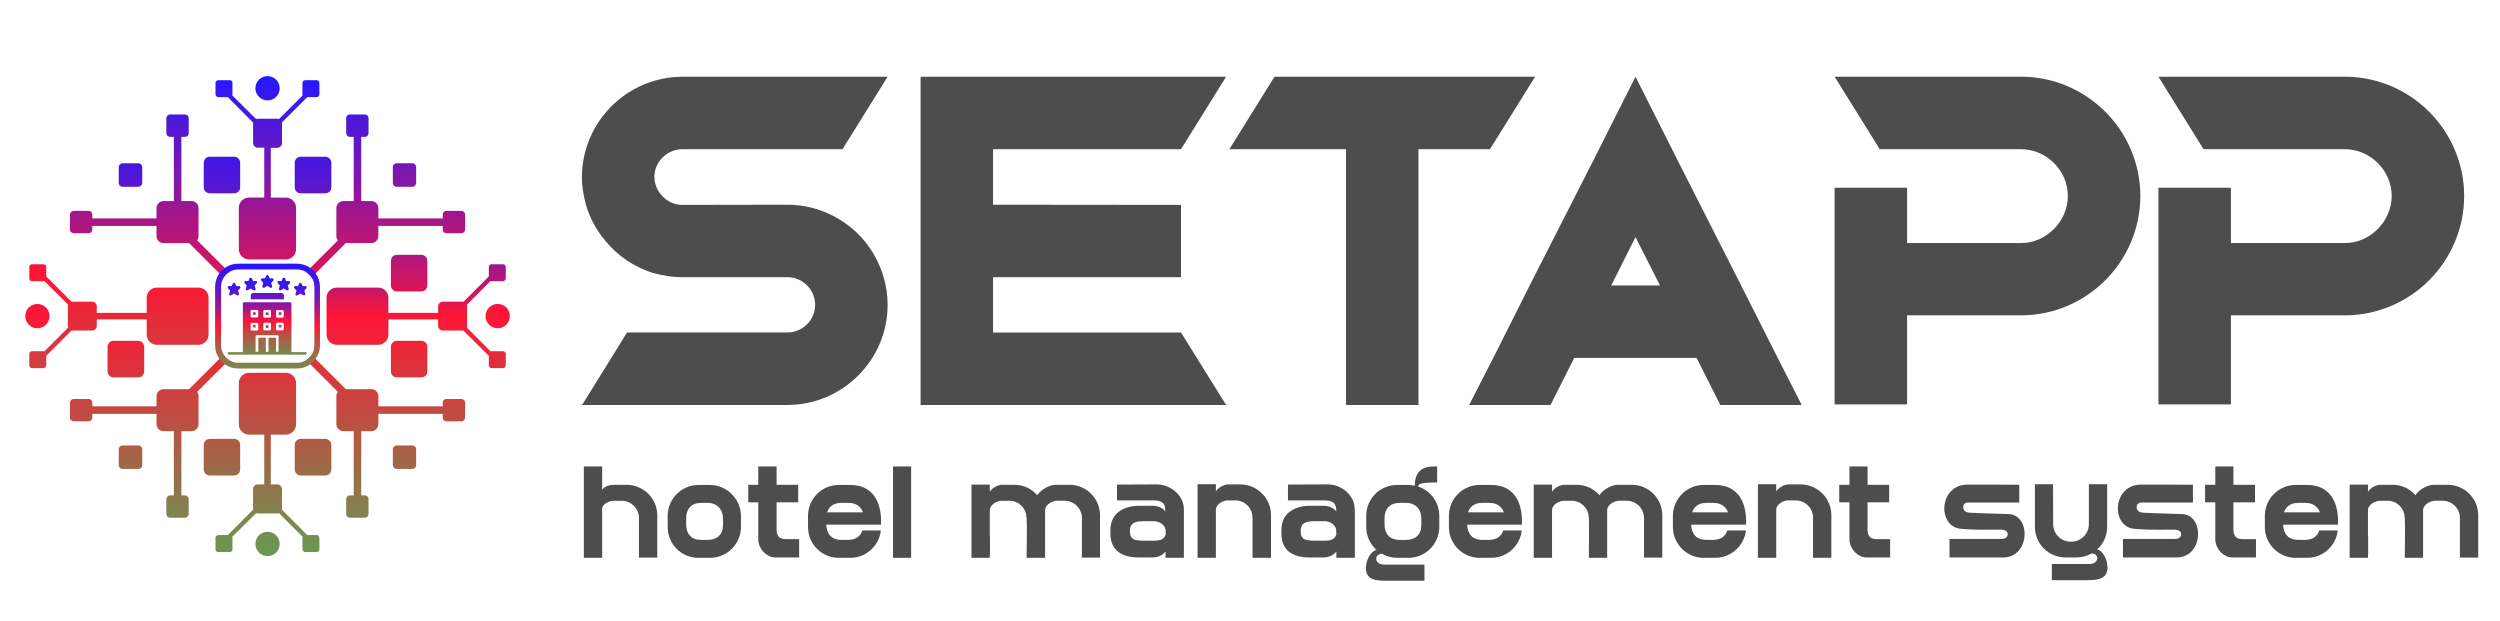 <svg version="1.2" xmlns="http://www.w3.org/2000/svg" viewBox="0 0 1297 322" width="1297" height="322">
	<title>logo</title>
	<defs>
		<linearGradient id="g1" x2="1" gradientUnits="userSpaceOnUse" gradientTransform="matrix(0,246.53,-246.53,0,115.17,40.29)">
			<stop offset="0" stop-color="#2518ff"/>
			<stop offset=".07" stop-color="#2917fb"/>
			<stop offset=".13" stop-color="#3517ef"/>
			<stop offset=".2" stop-color="#4a17dc"/>
			<stop offset=".27" stop-color="#6717c1"/>
			<stop offset=".34" stop-color="#8c169f"/>
			<stop offset=".41" stop-color="#ba1574"/>
			<stop offset=".48" stop-color="#ef1543"/>
			<stop offset=".5" stop-color="#ff1535"/>
			<stop offset="1" stop-color="#689853"/>
		</linearGradient>
		<linearGradient id="g2" x2="1" gradientUnits="userSpaceOnUse" gradientTransform="matrix(0,246.53,-246.328,0,67.7,40.29)">
			<stop offset="0" stop-color="#2518ff"/>
			<stop offset=".06" stop-color="#2917fa"/>
			<stop offset=".13" stop-color="#3617ee"/>
			<stop offset=".2" stop-color="#4d17d9"/>
			<stop offset=".27" stop-color="#6c17bc"/>
			<stop offset=".35" stop-color="#941697"/>
			<stop offset=".43" stop-color="#c5156a"/>
			<stop offset=".5" stop-color="#ff1535"/>
			<stop offset="1" stop-color="#689853"/>
		</linearGradient>
		<linearGradient id="g3" x2="1" gradientUnits="userSpaceOnUse" gradientTransform="matrix(0,246.53,-246.53,0,65.29,40.29)">
			<stop offset="0" stop-color="#2518ff"/>
			<stop offset=".5" stop-color="#ff1535"/>
			<stop offset="1" stop-color="#689853"/>
		</linearGradient>
		<linearGradient id="g4" x2="1" gradientUnits="userSpaceOnUse" gradientTransform="matrix(0,246.53,-246.53,0,115.17,40.29)">
			<stop offset="0" stop-color="#2518ff"/>
			<stop offset=".5" stop-color="#ff1535"/>
			<stop offset="1" stop-color="#689853"/>
		</linearGradient>
		<linearGradient id="g5" x2="1" gradientUnits="userSpaceOnUse" gradientTransform="matrix(0,246.53,-246.328,0,67.7,40.29)">
			<stop offset="0" stop-color="#2518ff"/>
			<stop offset=".5" stop-color="#ff1535"/>
			<stop offset="1" stop-color="#689853"/>
		</linearGradient>
		<linearGradient id="g6" x2="1" gradientUnits="userSpaceOnUse" gradientTransform="matrix(0,246.53,-246.53,0,19.4,40.29)">
			<stop offset="0" stop-color="#2518ff"/>
			<stop offset=".5" stop-color="#ff1535"/>
			<stop offset="1" stop-color="#689853"/>
		</linearGradient>
		<linearGradient id="g7" x2="1" gradientUnits="userSpaceOnUse" gradientTransform="matrix(0,286.82,-494.594,0,61.67,0)">
			<stop offset="0" stop-color="#2518ff"/>
			<stop offset=".5" stop-color="#ff1535"/>
			<stop offset="1" stop-color="#689853"/>
		</linearGradient>
		<linearGradient id="g8" x2="1" gradientUnits="userSpaceOnUse" gradientTransform="matrix(0,246.53,-246.53,0,212.27,40.29)">
			<stop offset="0" stop-color="#2518ff"/>
			<stop offset=".33" stop-color="#931699"/>
			<stop offset=".5" stop-color="#ff1535"/>
			<stop offset="1" stop-color="#689853"/>
		</linearGradient>
		<linearGradient id="g9" x2="1" gradientUnits="userSpaceOnUse" gradientTransform="matrix(0,246.53,-246.53,0,162.38,40.29)">
			<stop offset="0" stop-color="#2518ff"/>
			<stop offset=".06" stop-color="#2917fa"/>
			<stop offset=".13" stop-color="#3817ed"/>
			<stop offset=".2" stop-color="#5017d7"/>
			<stop offset=".28" stop-color="#7116b8"/>
			<stop offset=".36" stop-color="#9c1690"/>
			<stop offset=".44" stop-color="#cf1561"/>
			<stop offset=".5" stop-color="#ff1535"/>
			<stop offset=".52" stop-color="#f71b36"/>
			<stop offset=".6" stop-color="#cb413f"/>
			<stop offset=".68" stop-color="#a76046"/>
			<stop offset=".76" stop-color="#8b784b"/>
			<stop offset=".84" stop-color="#778a4f"/>
			<stop offset=".92" stop-color="#6b9452"/>
			<stop offset="1" stop-color="#689853"/>
		</linearGradient>
		<linearGradient id="g10" x2="1" gradientUnits="userSpaceOnUse" gradientTransform="matrix(0,246.53,-246.328,0,209.86,40.29)">
			<stop offset="0" stop-color="#2518ff"/>
			<stop offset=".5" stop-color="#ff1535"/>
			<stop offset="1" stop-color="#689853"/>
		</linearGradient>
		<linearGradient id="g11" x2="1" gradientUnits="userSpaceOnUse" gradientTransform="matrix(0,246.53,-246.53,0,212.27,40.29)">
			<stop offset="0" stop-color="#2518ff"/>
			<stop offset=".5" stop-color="#ff1535"/>
			<stop offset="1" stop-color="#689853"/>
		</linearGradient>
		<linearGradient id="g12" x2="1" gradientUnits="userSpaceOnUse" gradientTransform="matrix(0,246.53,-246.53,0,162.38,40.29)">
			<stop offset="0" stop-color="#2518ff"/>
			<stop offset=".5" stop-color="#ff1535"/>
			<stop offset="1" stop-color="#689853"/>
		</linearGradient>
		<linearGradient id="g13" x2="1" gradientUnits="userSpaceOnUse" gradientTransform="matrix(0,246.53,-246.328,0,209.86,40.29)">
			<stop offset="0" stop-color="#2518ff"/>
			<stop offset=".5" stop-color="#ff1535"/>
			<stop offset="1" stop-color="#689853"/>
		</linearGradient>
		<linearGradient id="g14" x2="1" gradientUnits="userSpaceOnUse" gradientTransform="matrix(0,246.53,-246.53,0,258.16,40.29)">
			<stop offset="0" stop-color="#2518ff"/>
			<stop offset=".5" stop-color="#ff1535"/>
			<stop offset="1" stop-color="#689853"/>
		</linearGradient>
		<linearGradient id="g15" x2="1" gradientUnits="userSpaceOnUse" gradientTransform="matrix(0,246.53,-425.118,0,215.89,40.29)">
			<stop offset="0" stop-color="#2518ff"/>
			<stop offset=".09" stop-color="#2817fc"/>
			<stop offset=".16" stop-color="#3217f2"/>
			<stop offset=".22" stop-color="#4317e2"/>
			<stop offset=".28" stop-color="#5b17cc"/>
			<stop offset=".34" stop-color="#7a16af"/>
			<stop offset=".4" stop-color="#a0168c"/>
			<stop offset=".45" stop-color="#cd1563"/>
			<stop offset=".5" stop-color="#ff1535"/>
			<stop offset="1" stop-color="#689853"/>
		</linearGradient>
		<linearGradient id="g16" x2="1" gradientUnits="userSpaceOnUse" gradientTransform="matrix(0,246.53,-246.53,0,138.78,40.29)">
			<stop offset="0" stop-color="#2518ff"/>
			<stop offset=".5" stop-color="#ff1535"/>
			<stop offset="1" stop-color="#689853"/>
		</linearGradient>
		<linearGradient id="g17" x2="1" gradientUnits="userSpaceOnUse" gradientTransform="matrix(0,246.53,-142.992,0,138.78,40.29)">
			<stop offset="0" stop-color="#2518ff"/>
			<stop offset=".5" stop-color="#ff1535"/>
			<stop offset="1" stop-color="#689853"/>
		</linearGradient>
		<linearGradient id="g18" x2="1" gradientUnits="userSpaceOnUse" gradientTransform="matrix(0,246.53,-246.53,0,138.78,40.29)">
			<stop offset="0" stop-color="#2518ff"/>
			<stop offset=".5" stop-color="#ff1535"/>
			<stop offset="1" stop-color="#689853"/>
		</linearGradient>
		<linearGradient id="g19" x2="1" gradientUnits="userSpaceOnUse" gradientTransform="matrix(0,246.53,-142.992,0,138.78,40.29)">
			<stop offset="0" stop-color="#2518ff"/>
			<stop offset=".5" stop-color="#ff1535"/>
			<stop offset="1" stop-color="#689853"/>
		</linearGradient>
		<linearGradient id="g20" x2="1" gradientUnits="userSpaceOnUse" gradientTransform="matrix(0,246.53,-240.408,0,77.52,40.29)">
			<stop offset="0" stop-color="#2518ff"/>
			<stop offset=".5" stop-color="#ff1535"/>
			<stop offset="1" stop-color="#689853"/>
		</linearGradient>
		<linearGradient id="g21" x2="1" gradientUnits="userSpaceOnUse" gradientTransform="matrix(0,246.53,-240.378,0,77.51,40.29)">
			<stop offset="0" stop-color="#2518ff"/>
			<stop offset=".5" stop-color="#ff1535"/>
			<stop offset="1" stop-color="#689853"/>
		</linearGradient>
		<linearGradient id="g22" x2="1" gradientUnits="userSpaceOnUse" gradientTransform="matrix(0,246.53,-240.408,0,200.04,40.29)">
			<stop offset="0" stop-color="#2518ff"/>
			<stop offset=".5" stop-color="#ff1535"/>
			<stop offset="1" stop-color="#689853"/>
		</linearGradient>
		<linearGradient id="g23" x2="1" gradientUnits="userSpaceOnUse" gradientTransform="matrix(0,246.53,-240.378,0,200.05,40.29)">
			<stop offset="0" stop-color="#2518ff"/>
			<stop offset=".5" stop-color="#ff1535"/>
			<stop offset="1" stop-color="#689853"/>
		</linearGradient>
		<linearGradient id="g24" x2="1" gradientUnits="userSpaceOnUse" gradientTransform="matrix(NaN,NaN,NaN,NaN,NaN,NaN)">
			<stop offset="0" stop-color="#2518ff"/>
			<stop offset=".5" stop-color="#ff1535"/>
			<stop offset="1" stop-color="#689853"/>
		</linearGradient>
		<linearGradient id="g25" x2="1" gradientUnits="userSpaceOnUse" gradientTransform="matrix(0,69.27,-69.27,0,138.78,133.61)">
			<stop offset="0" stop-color="#2518ff"/>
			<stop offset=".06" stop-color="#2917fa"/>
			<stop offset=".13" stop-color="#3817ed"/>
			<stop offset=".2" stop-color="#5017d7"/>
			<stop offset=".28" stop-color="#7116b8"/>
			<stop offset=".36" stop-color="#9c1690"/>
			<stop offset=".44" stop-color="#cf1561"/>
			<stop offset=".5" stop-color="#ff1535"/>
			<stop offset=".52" stop-color="#f71b36"/>
			<stop offset=".6" stop-color="#cb413f"/>
			<stop offset=".68" stop-color="#a76046"/>
			<stop offset=".76" stop-color="#8b784b"/>
			<stop offset=".84" stop-color="#778a4f"/>
			<stop offset=".92" stop-color="#6b9452"/>
			<stop offset="1" stop-color="#689853"/>
		</linearGradient>
		<linearGradient id="g26" x2="1" gradientUnits="userSpaceOnUse" gradientTransform="matrix(0,52.24,-52.242,0,138.6,140.55)">
			<stop offset="0" stop-color="#2518ff"/>
			<stop offset=".06" stop-color="#2917fa"/>
			<stop offset=".13" stop-color="#3817ed"/>
			<stop offset=".2" stop-color="#5017d7"/>
			<stop offset=".28" stop-color="#7116b8"/>
			<stop offset=".36" stop-color="#9c1690"/>
			<stop offset=".44" stop-color="#cf1561"/>
			<stop offset=".5" stop-color="#ff1535"/>
			<stop offset=".52" stop-color="#f71b36"/>
			<stop offset=".6" stop-color="#cb413f"/>
			<stop offset=".68" stop-color="#a76046"/>
			<stop offset=".76" stop-color="#8b784b"/>
			<stop offset=".84" stop-color="#778a4f"/>
			<stop offset=".92" stop-color="#6b9452"/>
			<stop offset="1" stop-color="#689853"/>
		</linearGradient>
	</defs>
	<style>
		.s0 { fill: #4d4d4d } 
		.s1 { fill: url(#g1) } 
		.s2 { fill: url(#g2) } 
		.s3 { fill: url(#g3) } 
		.s4 { fill: url(#g4) } 
		.s5 { fill: url(#g5) } 
		.s6 { fill: url(#g6) } 
		.s7 { fill: url(#g7) } 
		.s8 { fill: url(#g8) } 
		.s9 { fill: url(#g9) } 
		.s10 { fill: url(#g10) } 
		.s11 { fill: url(#g11) } 
		.s12 { fill: url(#g12) } 
		.s13 { fill: url(#g13) } 
		.s14 { fill: url(#g14) } 
		.s15 { fill: url(#g15) } 
		.s16 { fill: url(#g16) } 
		.s17 { fill: url(#g17) } 
		.s18 { fill: url(#g18) } 
		.s19 { fill: url(#g19) } 
		.s20 { fill: url(#g20) } 
		.s21 { fill: url(#g21) } 
		.s22 { fill: url(#g22) } 
		.s23 { fill: url(#g23) } 
		.s24 { fill: url(#g24) } 
		.s25 { fill: url(#g25) } 
		.s26 { fill: url(#g26) } 
	</style>
	<g>
		<path class="s0" d="m448.5 125c-9.5-11.4-24.1-18.8-40-18.8l-54.5 0.1c-7.8 0-14.5-6.7-14.5-14.6 0-7.8 6.7-14.3 14.5-14.3h83.1l23.4-37.6h-106.5c-4.9 0-9.9 0.7-14.5 2.1-21.5 6.3-37.4 26.1-37.6 49.7v0.5c0 4.9 0.9 9.5 2.1 14.2 2 6.8 5.5 13.3 10.1 18.7 6.5 7.9 15.3 13.9 25.4 16.8 4.6 1.2 9.4 2 14.2 2h54.8c7.9 0 14.4 6.5 14.4 14.4 0 7.8-6.5 14.3-14.4 14.3h-83.2l-23.3 37.6h106.5c28.6 0 52-23.4 52-51.9q0-7.4-2.1-14.4c-2-7-5.4-13.3-9.9-18.8z"/>
		<path class="s0" d="m515.2 172.5v-28.7h97.5v-37.5l-97.5-0.1v-28.8h97.5l23.4-37.6h-158.5v170.3h158.5l-23.4-37.6z"/>
		<path class="s0" d="m661.2 39.8l-23.4 37.6h60.5v132.7h37.6v-132.7h37.1l23.4-37.6z"/>
		<path class="s0" d="m922.3 185.7l-19-37.6-33.8-66.6-21-41.7-21 41.7-33.9 66.6-18.9 37.6-12.5 24.4h42.2l12.3-24.4h63.5l12.3 24.4h42.2zm-86.4-37.6l12.6-25.1 12.7 25.1z"/>
		<path class="s0" d="m1105.4 77.4c-9.5-22.1-31.5-37.6-56.9-37.6h-96.7l23.4 37.6h73.3c13.2 0 24.3 11.1 24.3 24.2 0 13.2-11.1 24.5-24.3 24.5h-59.1v-28.7h-37.6v112.4h37.6v-46.2h59.1c34 0 61.9-27.8 61.9-62 0-8.6-1.8-16.8-5-24.2z"/>
		<path class="s0" d="m1273.4 77.4c-9.5-22.1-31.5-37.6-56.9-37.6h-96.7l23.4 37.6h73.3c13.2 0 24.3 11.1 24.3 24.2 0 13.2-11.1 24.5-24.3 24.5h-59.1v-28.7h-37.6v112.4h37.6v-46.2h59.1c34 0 61.9-27.8 61.9-62 0-8.6-1.8-16.8-5-24.2z"/>
	</g>
	<g>
		<path class="s0" d="m325 251.5h-6.1c-2.3 0-5 0.5-6.5 2.6v-12.1h-9.5v47.4h9.5c0-3.7 0-7.3 0-11v-14.9c0.6-2.2 3.7-3.7 6.2-3.7h3.9c4.9 0 9 4 9 8.9v20.6h9.5v-21.9c0-8.8-7.2-15.9-16-15.9z"/>
		<path class="s0" d="m368.4 251.6h-6.1c-8.7 0-15.9 7.2-15.9 16v5.8c0 8.9 7.1 16 15.9 16h6.1c8.8 0 16-7.2 16-16v-5.8c0-8.7-7.4-16-16-16zm6.7 20.8c0 4.9-3.1 7.7-8 7.7h-3.4c-5 0-7.7-3.1-7.7-7.9v-3.4c0-4.8 2.7-7.9 7.7-7.9h3.4c4.9 0 8 3.3 8 8.2z"/>
		<path class="s0" d="m408 279.7c-2.3 0-5-0.4-5.1-4.6v-14.5h11.2v-9.1h-11.2v-9.5h-9.5v9.5h-5.2v9.1h5.2v19.1c0 5.3 4.6 9.5 8.7 9.5h12.5v-9.5z"/>
		<path class="s0" d="m457.1 270.5c0-9.6-3.9-18.9-15.9-18.9h-6.1c-8.8 0-15.9 7.2-15.9 16v5.9c0 8.7 7.1 15.9 15.9 15.9h6.1c8.2 0 14.9-6.3 15.8-14.2h-9.6c-1 3.2-3.7 4.9-7.5 4.9h-3.5c-4.8 0-7.6-3-7.7-7.9h28.4zm-28-4.7c1-3.1 3.5-4.9 7.3-4.9h4c3.6 0 6.3 1.9 7.3 4.9z"/>
		<path class="s0" d="m463.3 242v47.4h9.4v-47.4z"/>
		<path class="s0" d="m554.8 251.5h-7c-3.1 0-7.5 2.2-9.7 5.4-2.9-3.4-7.2-5.4-11.9-5.4h-6.1c-2.7 0-5.6 1.9-6.6 3.6v-3.7h-9.5v38h9.5v-1.7l0.1 0.1v-9.4h-0.1v-14c0.3-2.7 3.8-4.6 6.2-4.6h4c4.7 0 8.6 3.7 8.8 8.4l0.1 0.1c0.3 6.7 0 14.1 0 21h0.1v0.1h9.5v-25c0.2-2.7 3.8-4.6 6.2-4.6h3.9c4.9 0 9 4 9 8.9v20.6h9.4v-21.9c0-8.8-7.1-15.9-15.9-15.9z"/>
		<path class="s0" d="m614.2 263.9c-0.2-7-6.9-12.6-14.1-12.6-13.8 0-6.9 0.1-20.6 0.1v8.2h18.6c4.7 0 6.5 1.2 6.5 5.8-1.3-2-4.2-3-6.5-3h-7c-8.1 0-15 3.8-15 12.5v2c0 8.8 6.2 12.3 14.5 12.3h7.5c2.4 0 5.1-1.1 6.6-3.1v3.3h9.5v-23.8zm-15.6 16.6h-3.9c-5.4 0-8.5 0-8.5-4.9v-0.1c0-4.9 3.5-5.1 8.5-5.1h3.9c2.3 0 5.3 1.3 6.1 4.2 0 2.4 0.1 0.2 0.1 2.6-0.9 3.1-3.8 3.3-6.2 3.3z"/>
		<path class="s0" d="m643.4 251.3h-6.1c-2.6 0-5.5 2-6.5 3.6v-3.7h-9.5v38.2h9.5v-1.5-9.6-14c0.2-2.8 3.7-4.7 6.2-4.7h3.9c4.9 0 8.9 4 8.9 8.9v20.9h9.6v-22.2c0-8.7-7.2-15.9-16-15.9z"/>
		<path class="s0" d="m702.8 263.9c-0.1-7-6.8-12.6-14-12.6-13.8 0-6.9 0.1-20.6 0.1v8.2h18.6c4.6 0 6.5 1.2 6.5 5.8-1.4-2-4.2-3-6.5-3h-7.1c-8 0-14.9 3.8-14.9 12.5v2c0 8.8 6.1 12.3 14.5 12.3h7.5c2.3 0 5.1-1.1 6.5-3.1v3.3h9.6v-23.8zm-15.6 16.6h-4c-5.3 0-8.4 0-8.4-4.9v-0.1c0-4.9 3.5-5.1 8.4-5.1h4c2.3 0 5.3 1.3 6 4.2 0 2.4 0.1 0.2 0.1 2.6-0.8 3.1-3.8 3.3-6.1 3.3z"/>
		<path class="s0" d="m735.7 252.4c0.2-1.4 1.5-2.1 9.9-2.1v-8.3h-1.7c-6.7 0-9.9 3.3-9.9 10-1-0.2-2.1-0.4-3.2-0.4h-6.1c-8.8 0-15.9 7.2-15.9 16v5.8c0 4.8 2.1 9 5.4 12-2.2 0-5.4 4-5.6 9.2 0 6.7 5.9 6.7 11.6 6.7h18.8v-8.4h-20.9c-5.3 0-5.3-5.5-1.1-5.6 2.3 1.3 4.9 2.1 7.7 2.1h6.1c8.7 0 15.9-7.2 15.9-16v-5.8c0-7.1-4.6-13.1-11-15.2zm1.7 20c0 4.9-3 7.7-8 7.7h-3.3c-5 0-7.8-3.1-7.8-7.9v-3.4c0-4.8 2.8-7.9 7.8-7.9h3.3c5 0 8 3.3 8 8.2z"/>
		<path class="s0" d="m789.6 270.5c0-9.6-3.9-18.9-15.9-18.9h-6.1c-8.8 0-15.9 7.2-15.9 16v5.9c0 8.7 7.1 15.9 15.9 15.9h6.1c8.2 0 14.9-6.3 15.8-14.2h-9.6c-1 3.2-3.7 4.9-7.5 4.9h-3.5c-4.8 0-7.6-3-7.7-7.9h28.4zm-28-4.7c1-3.1 3.5-4.9 7.3-4.9h4c3.6 0 6.3 1.9 7.3 4.9z"/>
		<path class="s0" d="m846.5 251.5h-7.1c-3 0-7.5 2.2-9.6 5.4-3-3.4-7.2-5.4-12-5.4h-6.1c-2.6 0-5.5 1.9-6.5 3.6v-3.7h-9.5v38h9.5v-1.7 0.1-9.4-14c0.2-2.7 3.8-4.6 6.2-4.6h3.9c4.8 0 8.7 3.7 8.9 8.4l0.1 0.1c0.2 6.7 0 14.1 0 21v0.1h9.5v-25c0.3-2.7 3.8-4.6 6.2-4.6h4c4.9 0 8.9 4 8.9 8.9v20.6h9.5v-21.9c0-8.8-7.1-15.9-15.9-15.9z"/>
		<path class="s0" d="m905.9 270.5c0-9.6-4-18.9-16-18.9h-6.1c-8.7 0-15.9 7.2-15.9 16v5.9c0 8.7 7.2 15.9 15.9 15.9h6.1c8.2 0 15-6.3 15.9-14.2h-9.7c-0.9 3.2-3.6 4.9-7.5 4.9h-3.4c-4.9 0-7.7-3-7.8-7.9h28.5zm-28-4.7c1-3.1 3.5-4.9 7.3-4.9h3.9c3.6 0 6.3 1.9 7.4 4.9z"/>
		<path class="s0" d="m934.1 251.3h-6.1c-2.6 0-5.5 2-6.5 3.6v-3.7h-9.5v38.2h9.5v-1.5-9.6-14c0.2-2.8 3.8-4.7 6.2-4.7h3.9c4.9 0 9 4 9 8.9v20.9h9.5v-22.2c0-8.7-7.2-15.9-16-15.9z"/>
		<path class="s0" d="m974 279.7c-2.3 0-5-0.4-5.1-4.6v-14.5h11.2v-9.1h-11.2v-9.5h-9.4v9.5h-5.3v9.1h5.3v19.1c0 5.3 4.6 9.5 8.6 9.5h12.5v-9.5z"/>
		<path class="s0" d="m1041.9 266.7c-6.5-0.1-19.8-0.7-19.8-0.7-2-0.1-3.6-0.9-3.6-2.9 0-1.9 1.5-2.5 3.3-2.4h25.8v-9.2c-3.7-0.1-20-0.1-26.1-0.1-16.1-0.6-16.7 22.7-3.5 23 4.4 0.4 11.1 0.5 15.5 0.4h3.9c2.8-0.1 4.2 0.8 4.2 2.4 0 1.3-1.1 2.5-3.7 2.4h-26.5v9.6h27c15 0.8 15.6-22.3 3.5-22.5z"/>
		<path class="s0" d="m1088 285.1c3.2-2.9 5.2-7.1 5.2-11.8v-22.1h-9.5v20.8c0 4.9-4.1 9-9 9h-0.6c-4.9 0-8.9-4.1-8.9-9 0-6.8-0.1-14.2-0.1-20.8h-9.4v22.1c0 8.8 7.1 15.9 15.9 15.9h5.7c2.9 0 5.6-0.8 7.9-2.1 4 0.1 4 5.5-1.2 5.5h-19.5v8.4h17.4c5.6 0 11.5-0.1 11.5-6.7-0.2-5.1-3.2-9.1-5.4-9.2z"/>
		<path class="s0" d="m1131.9 266.7c-6.5-0.1-19.8-0.7-19.8-0.7-2-0.1-3.6-0.9-3.6-2.9 0-1.9 1.5-2.5 3.3-2.4h25.9v-9.2c-3.8-0.1-20.1-0.1-26.2-0.1-16-0.6-16.7 22.7-3.5 23 4.4 0.4 11.1 0.5 15.5 0.4h3.9c2.8-0.1 4.2 0.8 4.2 2.4 0 1.3-1 2.5-3.7 2.4h-26.5v9.6h27c15 0.8 15.6-22.3 3.5-22.5z"/>
		<path class="s0" d="m1163.8 279.7c-2.3 0-5-0.4-5.1-4.6v-14.5h11.2v-9.1h-11.2v-9.5h-9.4v9.5h-5.3v9.1h5.3v19.1c0 5.3 4.6 9.5 8.6 9.5h12.5v-9.5z"/>
		<path class="s0" d="m1213 270.5c0-9.6-4-18.9-16-18.9h-6.1c-8.7 0-15.9 7.2-15.9 16v5.9c0 8.7 7.2 15.9 15.9 15.9h6.1c8.2 0 15-6.3 15.8-14.2h-9.6c-0.9 3.2-3.6 4.9-7.5 4.9h-3.4c-4.9 0-7.7-3-7.8-7.9h28.5zm-28.1-4.7c1.1-3.1 3.6-4.9 7.4-4.9h3.9c3.6 0 6.3 1.9 7.4 4.9z"/>
		<path class="s0" d="m1269.8 251.5h-7c-3.1 0-7.6 2.2-9.7 5.4-2.9-3.4-7.2-5.4-11.9-5.4h-6.1c-2.7 0-5.6 1.9-6.6 3.6v-3.7h-9.5v38h9.5v-1.7l0.1 0.1v-9.4h-0.1v-14c0.3-2.7 3.8-4.6 6.2-4.6h4c4.7 0 8.6 3.7 8.8 8.4l0.1 0.1c0.3 6.7 0 14.1 0 21h0.1v0.1h9.4v-25c0.3-2.7 3.8-4.6 6.3-4.6h3.9c4.9 0 8.9 4 8.9 8.9v20.6h9.5v-21.9c0-8.8-7.1-15.9-15.9-15.9z"/>
	</g>
	<g>
		<path class="s1" d="m108.8 81.3h12.7c1.7 0 3.1 1.4 3.1 3.2v12.7c0 1.7-1.4 3.1-3.1 3.1h-12.7c-1.7 0-3.1-1.4-3.1-3.1v-12.7c0-1.8 1.4-3.2 3.1-3.2z"/>
		<path class="s2" d="m63.6 84.7h8.2c1.1 0 2 0.9 2 2v8.2c0 1.1-0.9 2-2 2h-8.2c-1.1 0-2-0.9-2-2v-8.2c0-1.1 0.9-2 2-2z"/>
		<path class="s3" d="m58.9 176.8h12.7c1.8 0 3.2 1.4 3.2 3.2v12.7c0 1.7-1.4 3.1-3.2 3.1h-12.7c-1.7 0-3.1-1.4-3.1-3.1v-12.7c0-1.8 1.4-3.2 3.1-3.2z"/>
		<path class="s4" d="m108.8 227.7h12.7c1.7 0 3.1 1.4 3.1 3.2v12.6c0 1.8-1.4 3.2-3.1 3.2h-12.7c-1.7 0-3.1-1.4-3.1-3.2v-12.6c0-1.8 1.4-3.2 3.1-3.2z"/>
		<path class="s5" d="m63.6 231.1h8.2c1.1 0 2 0.9 2 2v8.2c0 1.1-0.9 2-2 2h-8.2c-1.1 0-2-0.9-2-2v-8.2c0-1.1 0.9-2 2-2z"/>
		<path fill-rule="evenodd" class="s6" d="m13.1 164c0 3.5 2.8 6.3 6.3 6.3 3.5 0 6.3-2.8 6.3-6.3 0-3.5-2.8-6.3-6.3-6.3-3.5 0-6.3 2.8-6.3 6.3z"/>
		<path fill-rule="evenodd" class="s7" d="m108.2 164v-9.6c0-2.9-2.4-5.2-5.3-5.2h-21.5c-2.9 0-5.3 2.3-5.3 5.2v7.9h-25.9v-3.3c0-1.4-1.1-2.5-2.4-2.5h-10.1q-0.3 0-0.5 0.1l-13.2-13.2v-4.9c0-0.8-0.7-1.4-1.5-1.4h-5.9c-0.8 0-1.4 0.6-1.4 1.4v5.9c0 0.8 0.6 1.5 1.4 1.5h5.9q0.3 0 0.5-0.1l12.4 12.3q-0.2 0.4-0.2 0.9v10q0 0.5 0.2 0.9l-12.4 12.4q-0.2-0.1-0.5-0.1h-5.9c-0.8 0-1.4 0.6-1.4 1.4v5.9c0 0.8 0.6 1.5 1.4 1.5h5.9c0.8 0 1.5-0.7 1.5-1.5v-4.9l13.1-13.1q0.3 0 0.6 0h10.1c1.3 0 2.4-1.1 2.4-2.5v-3.3h25.9v7.9c0 2.9 2.4 5.3 5.3 5.3h21.5c2.9 0 5.3-2.4 5.3-5.3 0 0 0-9.6 0-9.6z"/>
		<path fill-rule="evenodd" class="s8" d="m205.9 132.2h12.7c1.7 0 3.1 1.4 3.1 3.1v12.7c0 1.8-1.4 3.2-3.1 3.2h-12.7c-1.7 0-3.1-1.4-3.1-3.2v-12.7c0-1.7 1.4-3.1 3.1-3.1z"/>
		<path class="s9" d="m156 81.3h12.7c1.8 0 3.2 1.4 3.2 3.2v12.7c0 1.7-1.4 3.1-3.2 3.1h-12.7c-1.7 0-3.1-1.4-3.1-3.1v-12.7c0-1.8 1.4-3.2 3.1-3.2z"/>
		<path class="s10" d="m205.8 84.7h8.1c1.2 0 2 0.9 2 2v8.2c0 1.1-0.9 2-2 2h-8.1c-1.1 0-2-0.9-2-2v-8.2c0-1.1 0.9-2 2-2z"/>
		<path class="s11" d="m205.9 176.8h12.7c1.8 0 3.1 1.4 3.1 3.2v12.7c0 1.7-1.3 3.1-3.1 3.1h-12.7c-1.7 0-3.1-1.4-3.1-3.1v-12.7c0-1.8 1.4-3.2 3.1-3.2z"/>
		<path class="s12" d="m156 227.7h12.7c1.8 0 3.2 1.4 3.2 3.2v12.6c0 1.8-1.4 3.2-3.2 3.2h-12.7c-1.7 0-3.1-1.4-3.1-3.2v-12.6c0-1.8 1.4-3.2 3.1-3.2z"/>
		<path class="s13" d="m205.8 231.1h8.1c1.2 0 2 0.9 2 2v8.2c0 1.1-0.9 2-2 2h-8.1c-1.1 0-2-0.9-2-2v-8.2c0-1.1 0.9-2 2-2z"/>
		<path fill-rule="evenodd" class="s14" d="m264.5 164c0 3.5-2.8 6.3-6.3 6.3-3.5 0-6.3-2.8-6.3-6.3 0-3.5 2.8-6.3 6.3-6.3 3.5 0 6.3 2.8 6.3 6.3z"/>
		<path fill-rule="evenodd" class="s15" d="m169.4 164v-9.6c0-2.9 2.4-5.2 5.3-5.2h21.5c2.9 0 5.3 2.3 5.3 5.2v7.9h25.8v-3.3c0-1.4 1.1-2.5 2.5-2.5h10.1q0.2 0 0.5 0.1l13.2-13.2v-4.9c0-0.8 0.6-1.4 1.4-1.4h5.9c0.8 0 1.5 0.6 1.5 1.4v5.9c0 0.8-0.7 1.5-1.5 1.5h-5.9q-0.3 0-0.5-0.1l-12.3 12.3q0.1 0.4 0.1 0.9v10q0 0.5-0.1 0.9l12.3 12.4q0.3-0.1 0.5-0.1h5.9c0.8 0 1.5 0.6 1.5 1.4v5.9c0 0.8-0.7 1.5-1.5 1.5h-5.9c-0.8 0-1.4-0.7-1.4-1.5v-4.9l-13.2-13.1q-0.3 0-0.5 0h-10.1c-1.4 0-2.5-1.1-2.5-2.5v-3.3h-25.8v7.9c0 2.9-2.4 5.3-5.3 5.3h-21.5c-2.9 0-5.3-2.4-5.3-5.3 0 0 0-9.6 0-9.6z"/>
		<path fill-rule="evenodd" class="s16" d="m138.8 39.5c-3.5 0-6.3 2.8-6.3 6.3 0 3.5 2.8 6.3 6.3 6.3 3.5 0 6.3-2.8 6.3-6.3 0-3.5-2.8-6.3-6.3-6.3z"/>
		<path fill-rule="evenodd" class="s17" d="m138.8 134.6h9.5c2.9 0 5.3-2.4 5.3-5.3v-21.5c0-2.9-2.4-5.3-5.3-5.3h-7.8v-25.8h3.3c1.4 0 2.5-1.2 2.5-2.5v-10.1q0-0.3-0.1-0.5l13.2-13.2h4.9c0.8 0 1.4-0.6 1.4-1.4v-6c0-0.8-0.6-1.4-1.4-1.4h-5.9c-0.8 0-1.5 0.6-1.5 1.4v6q0 0.2 0.1 0.5l-12.3 12.3q-0.4-0.2-0.9-0.2h-10.1q-0.4 0-0.8 0.2l-12.4-12.3q0.1-0.3 0.1-0.5v-6c0-0.8-0.6-1.4-1.4-1.4h-5.9c-0.8 0-1.5 0.6-1.5 1.4v5.9c0 0.8 0.7 1.5 1.5 1.5h4.9l13.1 13.2q0 0.2 0 0.5v10.1c0 1.3 1.1 2.4 2.4 2.4h3.4v25.9h-7.9c-2.9 0-5.3 2.4-5.3 5.3v21.5c0 2.9 2.4 5.3 5.3 5.3h9.6z"/>
		<path fill-rule="evenodd" class="s18" d="m138.8 288.5c-3.5 0-6.3-2.8-6.3-6.3 0-3.5 2.8-6.3 6.3-6.3 3.5 0 6.3 2.8 6.3 6.3 0 3.5-2.8 6.3-6.3 6.3z"/>
		<path fill-rule="evenodd" class="s19" d="m138.8 193.4h9.5c2.9 0 5.3 2.4 5.3 5.3v21.5c0 2.9-2.4 5.3-5.3 5.3h-7.8v25.8h3.3c1.4 0 2.5 1.2 2.5 2.5v10.1q0 0.3-0.1 0.5l13.2 13.2h4.9c0.8 0 1.4 0.6 1.4 1.5v5.9c0 0.8-0.6 1.4-1.4 1.4h-5.9c-0.8 0-1.5-0.6-1.5-1.4v-5.9q0-0.3 0.1-0.6l-12.3-12.3q-0.4 0.2-0.9 0.2h-10.1q-0.4 0-0.8-0.2l-12.4 12.3q0.1 0.3 0.1 0.6v5.9c0 0.8-0.6 1.4-1.4 1.4h-5.9c-0.8 0-1.5-0.6-1.5-1.4v-5.9c0-0.9 0.7-1.5 1.5-1.5h4.9l13.1-13.2q0-0.2 0-0.5v-10.1c0-1.3 1.1-2.5 2.4-2.5h3.4v-25.8h-7.9c-2.9 0-5.3-2.4-5.3-5.3v-21.5c0-2.9 2.4-5.3 5.3-5.3h9.6z"/>
		<path fill-rule="evenodd" class="s20" d="m116.6 139l2.2 2.2c-1.2 0.7-2.1 1.6-2.8 2.8l-2.2-2.2-15.7-15.7h-13.3c-2 0-3.6-1.6-3.6-3.6v-5.3h-33.3v1.9c0 1.1-0.9 1.9-1.9 1.9h-7.8c-1 0-1.9-0.8-1.9-1.9v-7.7c0-1.1 0.9-2 1.9-2h7.8c1 0 1.9 0.9 1.9 1.9v2h33.3v-5.4c0-1.9 1.7-3.6 3.6-3.6h5.4v-33.3h-1.9c-1.1 0-2-0.9-2-1.9v-7.8c0-1 0.9-1.9 2-1.9h7.7c1.1 0 1.9 0.9 1.9 1.9v7.8c0 1-0.8 1.9-1.9 1.9h-1.9v33.3h5.3c2 0 3.6 1.7 3.6 3.6v14.6c0 0.8-0.3 1.6-0.7 2.2z"/>
		<path fill-rule="evenodd" class="s21" d="m118.7 186.8l-2.1 2.2-14.3 14.3c0.4 0.6 0.7 1.3 0.7 2.2v14.6c0 1.9-1.6 3.6-3.6 3.6h-5.3v33.3h1.9c1 0 1.9 0.9 1.9 1.9v7.8c0 1-0.9 1.9-1.9 1.9h-7.8c-1 0-1.9-0.9-1.9-1.9v-7.8c0-1 0.9-1.9 1.9-1.9h2v-33.3h-5.4c-2 0-3.6-1.7-3.6-3.6v-5.4h-33.3v1.9c0 1.1-0.9 2-1.9 2h-7.8c-1 0-1.9-0.9-1.9-2v-7.7c0-1.1 0.9-1.9 1.9-1.9h7.8c1 0 1.9 0.8 1.9 1.9v1.9h33.3v-5.3c0-2 1.7-3.6 3.6-3.6h13.3l15.7-15.7 2.2-2.2c0.7 1.2 1.6 2.1 2.7 2.8z"/>
		<path fill-rule="evenodd" class="s22" d="m241.3 111.4v7.7c0 1.1-0.9 1.9-1.9 1.9h-7.8c-1.1 0-1.9-0.8-1.9-1.9v-1.9h-33.4v5.3c0 2-1.6 3.6-3.6 3.6h-13.3l-17.8 17.9c-0.7-1.2-1.7-2.1-2.8-2.8l2.2-2.2 14.3-14.3c-0.5-0.6-0.8-1.3-0.8-2.2v-14.6c0-1.9 1.7-3.6 3.6-3.6h5.4v-33.3h-2c-1 0-1.9-0.9-1.9-1.9v-7.8c0-1 0.9-1.9 1.9-1.9h7.8c1.1 0 1.9 0.9 1.9 1.9v7.8c0 1-0.8 1.9-1.9 1.9h-1.9v33.3h5.3c2 0 3.6 1.7 3.6 3.6v5.4h33.4v-2c0-1 0.8-1.9 1.9-1.9h7.8c1 0 1.9 0.9 1.9 2z"/>
		<path fill-rule="evenodd" class="s23" d="m241.3 208.9v7.7c0 1.1-0.9 2-1.9 2h-7.8c-1.1 0-1.9-0.9-1.9-2v-1.9h-33.4v5.4c0 1.9-1.6 3.6-3.6 3.6h-5.3v33.3h1.9c1.1 0 1.9 0.9 1.9 1.9v7.8c0 1-0.8 1.9-1.9 1.9h-7.8c-1 0-1.9-0.9-1.9-1.9v-7.8c0-1 0.9-1.9 1.9-1.9h2v-33.3h-5.4c-1.9 0-3.6-1.7-3.6-3.6v-14.6c0-0.9 0.3-1.6 0.8-2.2l-14.3-14.3-2.2-2.2c1.1-0.7 2.1-1.6 2.8-2.8l2.1 2.2 15.7 15.7h13.3c2 0 3.6 1.6 3.6 3.6v5.3h33.4v-1.9c0-1.1 0.8-1.9 1.9-1.9h7.8c1 0 1.9 0.8 1.9 1.9z"/>
		<path fill-rule="evenodd" class="s24" d="m58.9 132.2h12.7c1.8 0 3.2 1.4 3.2 3.1v12.7c0 1.8-1.4 3.2-3.2 3.2h-12.7c-1.7 0-3.1-1.4-3.1-3.2v-12.7c0-1.7 1.4-3.1 3.1-3.1z"/>
	</g>
	<path class="s25" d="m163.8 141.8c-0.8-1.1-1.8-2-2.8-2.8-2-1.4-4.4-2.2-7-2.2h-30.4c-2.6 0-5 0.8-7 2.2q-1.6 1.2-2.8 2.8c-1.4 2-2.2 4.4-2.2 7v30.4c0 2.6 0.8 5 2.2 7q1.2 1.6 2.8 2.8c2 1.4 4.4 2.2 7 2.2h30.4c2.6 0 5-0.8 7-2.2 1-0.8 2-1.7 2.7-2.8 1.5-2 2.3-4.4 2.3-7v-30.4c0-2.6-0.8-5-2.3-7zm-4.9 45c-1.4 0.9-3 1.4-4.8 1.4h-30.4c-1.8 0-3.5-0.5-4.9-1.4-1.1-0.7-2-1.6-2.7-2.8-0.9-1.4-1.4-3-1.4-4.8v-30.4c0-1.8 0.5-3.5 1.4-4.8 0.7-1.2 1.6-2.1 2.7-2.8 1.4-0.9 3.1-1.4 4.9-1.4h30.4c1.8 0 3.4 0.5 4.8 1.4 1.1 0.7 2.1 1.6 2.8 2.8 0.9 1.3 1.4 3 1.4 4.8v30.4c0 1.8-0.5 3.4-1.4 4.8-0.7 1.2-1.7 2.1-2.8 2.8z"/>
	<g id="_x30_3_hotel">
		<path class="s26" d="m159.1 183.3c0 0.4-0.3 0.7-0.6 0.7h-39.8c-0.3 0-0.6-0.3-0.6-0.7 0-0.3 0.3-0.6 0.6-0.6h7.3v-25.2c0-0.4 0.3-0.7 0.7-0.7h23.8c0.4 0 0.7 0.3 0.7 0.7v25.2h7.3c0.3 0 0.6 0.3 0.6 0.6zm-22.5-19.2c0 0.4 0.3 0.7 0.7 0.7h2.6c0.4 0 0.7-0.3 0.7-0.7v-2.6c0-0.4-0.3-0.7-0.7-0.7h-2.6c-0.4 0-0.7 0.3-0.7 0.7zm-6.6 0c0 0.3 0.3 0.6 0.7 0.6h2.6c0.4 0 0.7-0.3 0.7-0.6v-2.7c0-0.3-0.3-0.6-0.7-0.6h-2.6c-0.4 0-0.7 0.3-0.7 0.6zm6.6 6.7c0 0.3 0.3 0.6 0.7 0.6h2.6c0.4 0 0.7-0.3 0.7-0.6v-2.7c0-0.4-0.3-0.7-0.7-0.7h-2.6c-0.4 0-0.7 0.3-0.7 0.7zm-5.9 0.7h2.6c0.4 0 0.7-0.3 0.7-0.7v-2.6c0-0.4-0.3-0.7-0.7-0.7h-2.6c-0.4 0-0.7 0.3-0.7 0.7v2.6c0 0.4 0.3 0.7 0.7 0.7zm16.5-10c0-0.3-0.3-0.6-0.6-0.6h-2.7c-0.4 0-0.7 0.3-0.7 0.6v2.7c0 0.3 0.3 0.6 0.7 0.6h2.7c0.3 0 0.6-0.3 0.6-0.6zm0 6.6c0-0.4-0.3-0.7-0.6-0.7h-2.7c-0.4 0-0.7 0.4-0.7 0.7v2.7c0 0.3 0.3 0.6 0.7 0.6h2.7c0.3 0 0.6-0.3 0.6-0.6zm-7.9-6h-1.4v1.3h1.4zm0 6.6h-1.4v1.4h1.4zm-6.7-6.7h-1.3v1.4h1.3zm-1.3 7.9h1.3v-1.3h-1.3zm13.3 4.6c0-0.3-0.3-0.6-0.7-0.6h-10.6c-0.4 0-0.7 0.3-0.7 0.6v8h1.4v-7.3h3.9v7.3h1.4v-7.3h3.9v7.3h1.3v-8zm0-5.9h1.4v1.3h-1.4zm0-5.3h1.4v-1.3h-1.4zm2.7-8v-2c0-0.7-0.6-1.3-1.3-1.3h-14.6c-0.7 0-1.3 0.6-1.3 1.3v2h17.2zm-6-10.9h-1.4l-0.6-1.3c-0.1-0.2-0.3-0.4-0.6-0.4-0.3 0-0.5 0.2-0.6 0.4l-0.6 1.3h-1.5c-0.2 0-0.5 0.2-0.6 0.4-0.1 0.3 0 0.5 0.1 0.7l1.1 1.3-0.5 1.7c0 0.3 0.1 0.6 0.3 0.7 0.2 0.2 0.5 0.2 0.7 0.1l1.6-1 1.5 1q0.2 0 0.4 0 0.2 0 0.4-0.1c0.2-0.1 0.3-0.4 0.2-0.7l-0.5-1.7 1.1-1.3c0.2-0.2 0.2-0.4 0.1-0.7-0.1-0.2-0.3-0.4-0.6-0.4zm-8.6 1.4h-1.4l-0.6-1.4c-0.1-0.2-0.4-0.3-0.6-0.3-0.3 0-0.5 0.1-0.7 0.3l-0.5 1.4h-1.5c-0.3 0-0.5 0.1-0.6 0.3-0.1 0.3-0.1 0.6 0.1 0.8l1.1 1.2-0.5 1.7c-0.1 0.3 0 0.6 0.3 0.7 0.2 0.2 0.5 0.2 0.7 0.1l1.5-0.9 1.6 0.9q0.2 0.1 0.3 0.1 0.3 0 0.4-0.2c0.3-0.1 0.4-0.4 0.3-0.7l-0.5-1.7 1.1-1.2c0.2-0.2 0.2-0.5 0.1-0.8-0.1-0.2-0.3-0.3-0.6-0.3zm-8.6 2.6h-1.5l-0.6-1.3c-0.1-0.2-0.3-0.4-0.6-0.4-0.2 0-0.5 0.2-0.6 0.4l-0.6 1.3h-1.4c-0.3 0-0.5 0.2-0.6 0.4-0.1 0.2-0.1 0.5 0.1 0.7l1.1 1.3-0.5 1.7c-0.1 0.3 0 0.5 0.2 0.7 0.3 0.2 0.5 0.2 0.8 0l1.5-0.9 1.6 0.9q0.1 0.1 0.3 0.1 0.2 0 0.4-0.1c0.2-0.2 0.3-0.4 0.3-0.7l-0.5-1.7 1.1-1.3c0.1-0.2 0.2-0.5 0.1-0.7-0.1-0.2-0.4-0.4-0.6-0.4zm25.8-2.6h-1.5l-0.5-1.4c-0.2-0.2-0.4-0.3-0.7-0.3-0.2 0-0.5 0.1-0.6 0.3l-0.5 1.4h-1.5c-0.3 0-0.5 0.1-0.6 0.3-0.1 0.3-0.1 0.6 0.1 0.8l1.1 1.2-0.5 1.7c-0.1 0.3 0 0.6 0.2 0.7 0.3 0.2 0.6 0.2 0.8 0.1l1.5-0.9 1.6 0.9q0.1 0.1 0.3 0.1 0.2 0 0.4-0.2c0.2-0.1 0.3-0.4 0.3-0.7l-0.5-1.7 1.1-1.2c0.1-0.2 0.2-0.5 0.1-0.8-0.1-0.2-0.4-0.3-0.6-0.3zm9.2 3c-0.1-0.2-0.4-0.4-0.6-0.4h-1.5l-0.6-1.3c-0.1-0.2-0.3-0.4-0.6-0.4-0.2 0-0.5 0.2-0.6 0.4l-0.6 1.3h-1.4c-0.3 0-0.5 0.2-0.6 0.4-0.1 0.2-0.1 0.5 0.1 0.7l1.1 1.3-0.5 1.7c-0.1 0.3 0 0.5 0.2 0.7 0.3 0.2 0.5 0.2 0.8 0l1.5-0.9 1.6 0.9q0.1 0.1 0.3 0.1 0.2 0 0.4-0.1c0.2-0.2 0.3-0.4 0.3-0.7l-0.5-1.7 1.1-1.3c0.1-0.2 0.2-0.5 0.1-0.7z"/>
	</g>
</svg>